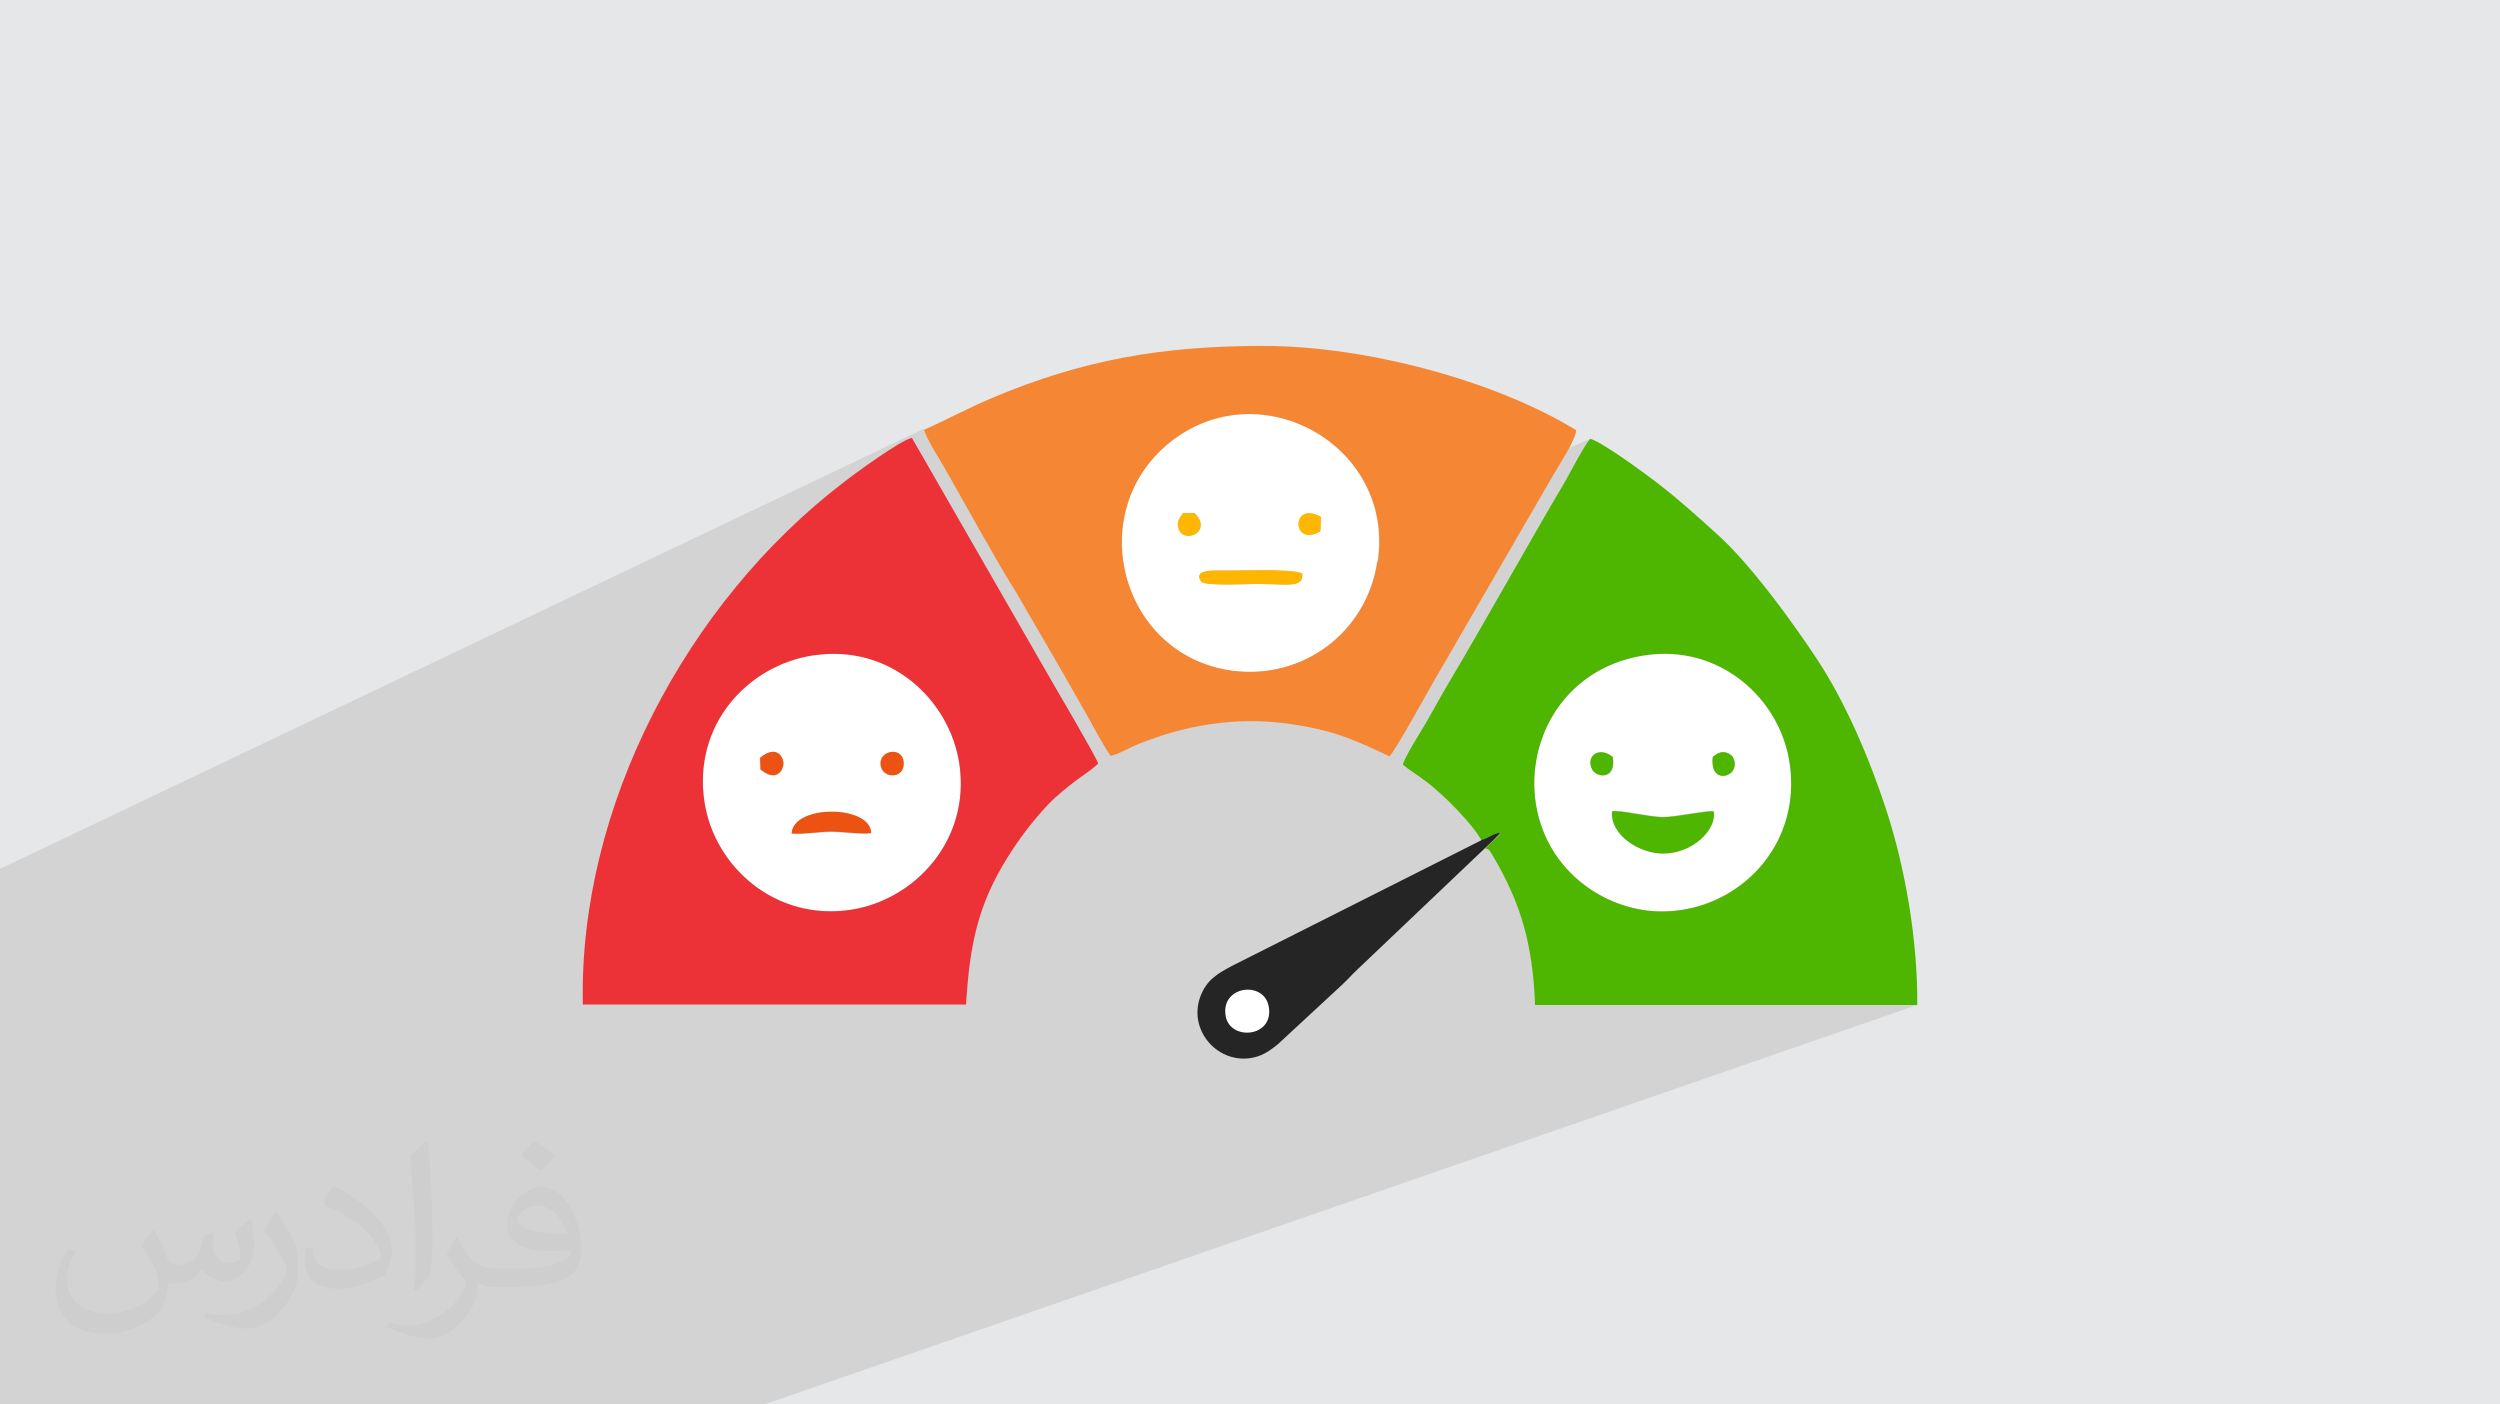 <?xml version="1.0" encoding="UTF-8"?>
<!DOCTYPE svg PUBLIC "-//W3C//DTD SVG 1.1//EN" "http://www.w3.org/Graphics/SVG/1.1/DTD/svg11.dtd">
<!-- Creator: CorelDRAW 2020 (64-Bit) -->
<svg xmlns="http://www.w3.org/2000/svg" xml:space="preserve" width="94.192mm" height="52.917mm" version="1.1" style="shape-rendering:geometricPrecision; text-rendering:geometricPrecision; image-rendering:optimizeQuality; fill-rule:evenodd; clip-rule:evenodd" viewBox="0 0 9404.92 5283.66" xmlns:xlink="http://www.w3.org/1999/xlink" xmlns:xodm="http://www.corel.com/coreldraw/odm/2003">
 <defs>
  <style type="text/css">
   <![CDATA[
    .fil9 {fill:#252525}
    .fil6 {fill:#4EB600}
    .fil0 {fill:#E6E7E8}
    .fil8 {fill:#EC5313}
    .fil7 {fill:#ED3237}
    .fil4 {fill:#F58634}
    .fil5 {fill:#FEB601}
    .fil3 {fill:white}
    .fil2 {fill:#373435;fill-opacity:0.031}
    .fil1 {fill:#2B2A29;fill-opacity:0.102}
   ]]>
  </style>
 </defs>
 <g id="Layer_x0020_1">
  <polygon class="fil0" points="-0,0 9404.92,0 9404.92,5283.66 -0,5283.66 "/>
  <polygon class="fil1" points="1308.07,5283.66 1306.92,5283.66 1281.51,5283.66 1195.66,5283.66 968.4,5283.66 967.25,5283.66 795.67,5283.66 791.62,5283.66 787.75,5283.66 749.42,5283.66 742.57,5283.66 738.42,5283.66 576.13,5283.66 572.3,5283.66 570.69,5283.66 569.56,5283.66 493.57,5283.66 468.37,5283.66 464.59,5283.66 335.98,5283.66 269.81,5283.66 266.05,5283.66 262.3,5283.66 249.85,5283.66 174.77,5283.66 136.83,5283.66 107.93,5283.66 100.04,5283.66 98.91,5283.66 98.56,5283.66 98.54,5283.66 97.45,5283.66 93.4,5283.66 91.94,5283.66 -0,5283.66 -0,5206.33 -0,5098.97 -0,5076.22 -0,4996.78 -0,4955.23 -0,4900.02 -0,4803.59 -0,4800.95 -0,4756.6 -0,4744.25 -0,4689.04 -0,4602.1 -0,4597.11 -0,4595.06 -0,4594.4 -0,4594.16 -0,4549.54 -0,4549.35 -0,4519.95 -0,4518.37 -0,4487.01 -0,4486.37 -0,4438.39 -0,4431.23 -0,4413.49 -0,4372.92 -0,4371.55 -0,4362.15 -0,4361.3 -0,4341.62 -0,4340.98 -0,4340.35 -0,4330.94 -0,4330.27 -0,4301.36 -0,4277.93 -0,4277.72 -0,4277.71 -0,4277.7 -0,4266.97 -0,4189.85 -0,4188.96 -0,4177.15 -0,4172.4 -0,4172.28 -0,4171.53 -0,4163.87 -0,4162.98 -0,4152.1 -0,4152.09 -0,4138.43 -0,4138.42 -0,4127.67 -0,4105.21 -0,4104.52 -0,4096.61 -0,4096.51 -0,4008.05 -0,4008.01 -0,3941.9 -0,3941.22 -0,3940.54 -0,3939.89 -0,3925 -0,3924.32 -0,3847.15 -0,3846.44 -0,3828.6 -0,3682.68 -0,3682 -0,3668.42 -0,3667.74 -0,3434.94 -0,3320.16 -0,3278.13 -0,3273.25 -0,3272.3 -0,3268.67 3475.57,1612.99 3476.47,1616.73 3645.28,1536.33 3630.21,1543.55 3615.67,1550.61 3601.46,1557.56 3587.4,1564.48 3573.29,1571.41 3558.96,1578.42 3544.21,1585.55 3528.88,1592.88 3476.71,1617.72 3477.18,1619.7 3479.86,1627.55 3483.52,1636.38 3487.98,1646.04 3493.14,1656.35 3498.84,1667.15 3504.97,1678.28 3511.37,1689.56 3517.93,1700.86 3524.5,1711.99 3530.94,1722.78 3537.14,1733.1 3542.94,1742.75 3548.21,1751.59 3552.82,1759.44 3556.65,1766.15 3562.94,1777.18 3569.62,1788.94 3576.68,1801.4 3584.07,1814.5 3591.78,1828.18 3599.79,1842.39 3608.06,1857.08 3616.56,1872.21 3625.28,1887.7 3634.18,1903.53 3643.24,1919.63 3652.43,1935.95 3661.73,1952.44 3671.1,1969.06 3676.96,1979.41 4496.9,1602.93 4484.37,1609.49 4498.66,1602.93 4464.96,1620.59 4432.01,1641.34 4399.94,1665.24 4370.73,1690.68 4344.23,1717.59 4320.41,1745.83 4299.22,1775.26 4280.64,1805.75 4264.62,1837.15 4251.14,1869.32 4240.16,1902.13 4231.64,1935.45 4225.55,1969.13 4221.85,2003.04 4220.66,2033.07 4450.39,1930.13 4452.19,1930.13 4493.64,1930.13 4495.44,1930.13 4497.24,1930.13 4495.94,1930.71 4506.82,1943.33 4514.18,1955.81 4517.95,1967.45 4518.56,1978.13 4516.44,1987.72 4512.01,1996.1 4505.7,2003.15 4497.92,2008.73 4489.11,2012.73 4228.67,2128.5 4230.27,2138.16 4237.99,2171.12 4247.91,2203.49 4254.8,2221.58 4905.72,1934.74 4917.61,1931 4917.76,1931 4932.17,1930.9 4932.24,1930.9 4945.54,1934.2 4949.41,1935.16 4969.35,1944.54 4967.55,1998.59 4948.51,2007.97 4633.76,2145.63 4643.82,2145.45 4655.05,2145.25 4666.55,2145.05 4678.27,2144.86 4690.16,2144.69 4702.18,2144.54 4714.28,2144.42 4726.42,2144.34 4738.56,2144.31 4750.64,2144.32 4762.62,2144.39 4774.45,2144.53 4786.08,2144.74 4797.49,2145.03 4808.61,2145.4 4819.4,2145.87 4829.81,2146.44 4839.01,2147.06 5982.03,1650.83 5977.97,1655.71 5973.29,1662.14 5968.05,1669.9 5962.38,1678.82 5956.34,1688.67 5950.04,1699.29 5943.56,1710.46 5936.99,1722 5930.41,1733.72 5923.93,1745.4 5917.63,1756.85 5911.59,1767.89 5905.92,1778.33 5900.69,1787.95 5896,1796.57 5891.94,1803.99 5878.1,1827.5 5864.27,1851.08 5850.47,1874.7 5836.68,1898.39 5822.9,1922.11 5809.15,1945.88 5795.4,1969.71 5781.66,1993.56 5767.93,2017.45 5754.2,2041.37 5740.48,2065.31 5726.76,2089.29 5713.04,2113.27 5699.32,2137.27 5685.6,2161.3 5671.88,2185.32 5658.15,2209.36 5644.41,2233.39 5630.67,2257.42 5616.92,2281.45 5603.15,2305.47 5589.37,2329.47 5575.58,2353.46 5561.76,2377.43 5547.93,2401.37 5534.08,2425.29 5520.21,2449.17 5506.31,2473.03 5492.39,2496.84 5478.45,2520.61 5464.48,2544.34 5450.47,2568.01 5444.47,2578.09 5438.62,2588.05 5432.9,2597.91 5427.29,2607.68 5421.79,2617.38 5416.36,2627.02 5410.98,2636.61 5405.65,2646.17 5400.33,2655.71 5395.02,2665.24 5389.69,2674.77 5384.33,2684.32 5378.92,2693.9 5373.43,2703.53 5367.85,2713.22 5362.17,2722.98 5358.33,2729.43 5353.65,2737.17 5348.28,2746.01 5342.35,2755.78 5336,2766.26 5329.36,2777.3 5322.57,2788.68 5315.77,2800.23 5314.69,2802.09 6072.98,2495.82 6109.2,2483.12 6147.36,2472.91 6187.45,2465.3 6213.65,2461.96 6239.53,2460.06 6265.06,2459.52 6290.22,2460.34 6314.96,2462.45 6339.28,2465.84 6363.15,2470.46 6386.53,2476.27 6409.41,2483.24 6431.74,2491.33 6453.52,2500.5 6474.7,2510.72 6495.27,2521.93 6515.2,2534.12 6534.45,2547.23 6553.01,2561.24 6570.84,2576.11 6587.94,2591.8 6604.24,2608.26 6619.75,2625.47 6634.43,2643.37 6648.24,2661.95 6661.18,2681.16 6673.21,2700.95 6684.29,2721.31 6694.42,2742.18 6703.55,2763.53 6711.67,2785.31 6718.74,2807.51 6724.74,2830.07 6729.64,2852.96 6733.43,2876.14 6736.43,2903.13 6738.04,2929.72 6738.28,2955.87 6737.2,2981.57 6734.83,3006.78 6731.22,3031.48 6726.4,3055.66 6720.39,3079.3 6713.25,3102.36 6705.01,3124.84 6695.7,3146.7 6685.38,3167.92 6674.06,3188.48 6661.79,3208.36 6648.6,3227.53 6634.55,3245.98 6619.65,3263.68 6603.95,3280.6 6587.49,3296.73 6570.29,3312.05 6552.41,3326.51 6533.87,3340.13 6514.72,3352.85 6494.99,3364.68 6474.72,3375.57 6453.94,3385.51 6432.69,3394.48 5763.81,3641.06 5763.86,3641.41 5766.08,3660.24 5768.07,3679.39 5769.83,3698.88 5771.39,3718.74 5772.73,3738.98 5773.87,3759.62 5774.81,3780.69 7212.74,3780.69 2874.91,5283.66 1642.2,5283.66 "/>
  <path class="fil2" d="M578.49 4627.69c17.95,27.21 29.6,53.36 40.96,82.43 8.45,16.91 12.93,48.09 52.57,48.09 11.61,0 28.28,-3.42 43.06,-11.61 16.63,-8.73 29.32,-21.94 35.94,-42l15.85 -53.36 38.57 -19.02 2.64 2.64c-5.27,20.09 -6.59,39.36 -6.59,54.43 0,44.63 38.57,61.56 69.22,61.56 17.95,0 34.09,-8.73 34.09,-25.11 0,-21.13 -8.98,-57.06 -20.62,-89.29 17.95,-17.95 35.94,-35.94 56.53,-50.47l3.17 1.6c8.98,38.04 14,75.56 14,100.66 0,24.57 -10.83,51.79 -19.81,69.49 -18.49,34.87 -51.25,62.62 -90.87,62.62 -30.1,0 -63.65,-15.07 -86.66,-43.06l-1.32 0c-21.66,26.96 -55.22,51.25 -108.86,51.25l-16.63 0c-2.64,35.41 -10.29,60.49 -21.94,82.95 -31.95,62.34 -126.81,106.47 -216.1,106.47 -124.17,0 -186.51,-71.59 -186.51,-166.96 0,-58.91 19.27,-113.6 48.88,-152.42l24.29 10.04c-18.49,35.41 -30.91,68.68 -30.91,101.45 0,89.29 72.66,131.83 156.4,131.83 77.68,0 173.83,-49.41 191.28,-106.72 -6.59,-62.62 -30.1,-91.93 -66.04,-148.99 10.83,-19.02 24.83,-38.04 42.28,-58.38l3.17 0 0 0 0 0 -0.02 -0.09zm1432.13 -336.04c26.15,16.39 51.79,35.66 76.87,57.85 -14,19.81 -31.45,37.79 -53.11,53.64 -25.11,-20.34 -50.19,-37.79 -75.84,-56.27 17.42,-19.55 34.62,-38.29 52.04,-55.22l0 0 0 0 0 0 0 0 0 0 0.03 0zm13.47 244.11c-42.28,0 -76.87,27.75 -76.87,48.34 0,44.13 84.53,57.85 185.72,57.31 -12.68,-51.79 -57.06,-105.68 -108.86,-105.68l0.01 0.03zm-94.86 236.19c54.96,0 103.04,-1.6 139.74,-10.83 40.96,-10.29 75.56,-30.91 75.56,-45.17 0,-3.7 0,-8.19 -1.32,-11.89 -22.98,2.11 -49.41,2.11 -72.38,2.11 -74.49,0 -131.55,-16.91 -154.02,-58.66 -5.55,-11.61 -9.51,-24.57 -9.51,-39.36 0,-40.43 17.42,-79.79 48.09,-107 25.61,-22.45 53.89,-36.44 82.67,-36.44 52.04,0 93.51,41.75 122.57,107.54 15.85,35.94 26.68,77.4 26.68,129.72 0,34.87 -9.51,64.19 -31.17,85.85 -40.43,39.11 -114.92,53.89 -229.04,53.89l-51.79 0 0 0 -13.47 0c-28.28,0 -48.62,-5.02 -64.72,-17.42l-2.64 0c0.79,6.59 1.32,12.93 1.32,19.02 0,25.61 -8.45,58.38 -25.61,84.53 -50.72,75.3 -105.68,108.04 -153.24,108.04 -48.09,0 -107,-18.49 -160.11,-42.54l9.51 -18.49c17.17,7.13 40.96,11.89 73.7,11.89 85.85,0 198.66,-82.43 212.66,-163 -3.17,-6.59 -8.98,-15.32 -17.17,-24.57 -25.11,-29.85 -40.96,-54.68 -55.75,-80.83 12.68,-25.11 24.29,-45.17 35.13,-63.4l4.49 -0.53c36.72,74.77 69.99,117.55 144.23,117.55l11.61 0 0 0 53.89 0 0 0 0 0 0 0 0 0 0 0 0.09 0.01zm-371.98 79c6.34,-34.34 6.87,-72.91 6.87,-108.86l0 -53.36c0,-99.6 -12.68,-244.36 -22.98,-338.68 17.95,-19.27 43.06,-42 62.87,-57.31l5.81 1.6c13.47,118.62 16.63,256 16.63,383.06 0,33.3 -1.32,65.79 -4.49,89.55 -1.85,30.1 -19.27,52.83 -56.53,87.7l-8.19 -3.7zm-382.8 -157.19c1.85,46.77 24.83,83.49 105.15,83.49 49.93,0 92.19,-12.93 138.96,-35.13 8.45,-3.7 12.93,-8.73 12.93,-12.93 0,-29.32 -22.45,-68.15 -60.23,-103.55 -36.72,-33.3 -85.34,-62.62 -130.76,-82.18 -15.6,-6.59 -20.62,-13.47 -20.62,-20.09 0,-13.47 17.95,-41.75 32.77,-62.09l5.02 -0.53c52.04,27.21 110.17,67.64 153.24,112.53 39.11,41.47 63.4,83.49 63.4,129.19 0,33.81 -10.29,65.51 -26.96,95.11 -57.06,28.79 -117.83,50.72 -178.06,50.72 -73.17,0 -123.1,-34.34 -123.1,-114.92 0,-8.73 0,-22.19 3.17,-39.64l25.11 0 0 0 0 0 0 0 0 0 0 0 -0.02 0zm-132.37 -132.9l45.45 73.45c16.63,27.21 32.23,56.81 32.23,103.55l0 59.7c0,48.34 -30.91,100.13 -80.83,151.38 -39.11,34.62 -73.7,49.41 -105.68,49.41 -47.55,0 -101.98,-14.79 -164.85,-41.75l7.13 -18.49c19.81,5.27 42.79,9.77 71.06,9.77 90.36,-0.53 182.8,-66.57 225.08,-147.15 5.02,-9.26 6.87,-17.95 6.87,-24.04 0,-9.26 -5.02,-19.55 -8.98,-28.79 -22.98,-43.31 -48.62,-82.95 -76.87,-119.68 14.79,-23.25 29.6,-45.7 45.7,-67.9l3.7 0.53 0 0 0 0 0 0 0 0 0 0 -0.02 0.01z"/>
  <g id="_2356462637904">
   <path class="fil3" d="M4899.07 2157.16c5.4,57.66 -55.87,39.64 -172.99,39.64 -34.23,0 -194.6,9.01 -207.22,-9.01 -28.83,-41.45 32.43,-41.45 57.66,-41.45 82.88,0 273.89,-9.01 322.54,10.8l0 0.01zm68.48 -158.57c-108.12,64.87 -111.72,-118.92 1.8,-54.06l-1.8 54.06zm-472.11 -68.47c72.08,72.07 -45.05,118.92 -61.27,55.86 -7.21,-27.03 7.21,-37.83 18.01,-55.86l45.05 0 -1.8 0zm686.53 181.98c64.87,-439.66 -446.87,-718.96 -783.83,-446.87 -324.35,263.07 -183.79,800.05 234.25,857.71 266.69,37.83 509.95,-144.15 547.79,-410.84l1.8 0z"/>
   <path class="fil3" d="M2978.23 3135.6c7.21,-108.11 297.32,-108.11 299.12,0 -30.63,5.41 -109.91,-5.4 -149.56,-5.4 -46.85,0 -106.31,10.81 -149.55,7.21l0 -1.81zm333.36 -255.87c-9.01,-55.86 81.09,-73.88 86.5,-12.61 5.4,63.07 -79.29,64.87 -86.5,12.61zm-452.29 14.42l-1.8 -41.45c61.27,-52.26 88.3,-1.8 88.3,21.62 0,19.82 -23.42,73.88 -86.5,21.63l0 -1.8zm200.02 -428.85c-246.87,37.83 -454.09,261.27 -409.04,553.18 37.84,243.26 266.69,448.68 553.19,403.63 239.66,-37.83 448.68,-263.07 405.43,-549.58 -36.04,-237.86 -255.86,-452.29 -547.78,-407.23l-1.8 0z"/>
   <path class="fil3" d="M6064.92 3050.91c21.62,-7.2 144.15,21.63 191,21.63 48.65,0 172.98,-27.03 191,-21.63 12.61,64.87 -75.69,158.57 -191,158.57 -91.9,0 -201.82,-72.07 -191,-160.37l0 1.8zm3.6 -201.8c14.41,86.49 -61.27,79.28 -77.48,46.85 -25.23,-52.26 27.02,-88.3 77.48,-46.85zm374.79 -1.81c14.42,-10.8 34.24,-28.83 63.07,-10.8 16.22,9.01 27.03,36.04 14.41,59.46 -16.22,32.43 -88.29,41.45 -77.48,-48.66zm-255.86 -382c-437.88,66.67 -549.59,603.65 -239.66,854.11 93.7,75.69 227.04,126.14 373,104.51 246.87,-36.04 454.08,-257.67 412.64,-547.78 -34.23,-246.87 -264.88,-454.09 -545.97,-410.84z"/>
   <path class="fil3" d="M4610.77 3822.13c18.01,95.51 185.6,81.09 162.17,-36.03 -19.82,-99.11 -183.79,-77.48 -162.17,36.03z"/>
   <path class="fil4" d="M5181.97 2112.11c-39.64,266.69 -281.1,446.88 -547.78,410.84 -418.05,-57.66 -560.4,-594.63 -234.26,-857.71 336.96,-272.09 846.91,7.21 783.84,446.87l-1.81 0zm-1706.41 -499.12c5.4,32.43 63.06,120.73 81.08,153.16 64.87,113.52 201.82,362.19 266.69,463.1l176.58 304.52c27.03,48.66 61.27,106.32 88.3,154.97 25.22,45.05 63.06,117.12 90.09,154.97 28.83,-5.4 79.29,-36.04 109.91,-46.85 41.45,-16.22 77.48,-28.83 120.74,-41.45 198.2,-55.87 385.61,-55.87 585.61,-3.6 91.9,23.42 228.84,91.9 232.45,93.7 21.63,-19.82 151.36,-255.87 178.39,-302.72 64.87,-109.91 115.33,-200.02 176.59,-304.53l263.07 -454.08c21.63,-37.83 81.09,-126.14 84.69,-165.78 -306.33,-187.4 -792.84,-317.13 -1176.66,-317.13 -382,0 -679.32,52.25 -1018.08,194.61 -113.52,48.65 -156.77,75.68 -257.67,120.73l-1.79 -3.59z"/>
   <path class="fil5" d="M4899.07 2157.16c-48.66,-19.82 -239.66,-9.01 -322.54,-10.8 -25.22,0 -86.49,0 -57.66,41.45 12.61,18.01 172.98,9.01 207.22,9.01 117.12,0 178.39,18.01 172.99,-39.64l0 -0.01z"/>
   <path class="fil5" d="M4495.44 1930.13l-45.05 0c-10.81,16.22 -23.42,27.02 -18.02,55.86 16.23,64.87 133.35,16.22 61.27,-55.86l1.81 0z"/>
   <path class="fil5" d="M4967.55 1998.59l1.8 -54.06c-113.52,-64.87 -111.71,118.92 -1.8,54.06z"/>
   <path class="fil6" d="M6187.45 2465.3c281.09,-43.25 511.74,162.17 545.97,410.84 39.64,290.11 -165.77,513.54 -412.64,547.78 -145.96,21.62 -279.3,-28.83 -373,-104.51 -309.93,-250.46 -198.21,-787.44 239.66,-854.11zm-614.46 695.54c30.63,-9.01 46.85,-25.22 73.88,-28.83 -7.21,7.21 -18.01,19.82 -27.03,28.83l-32.43 30.63c18.02,5.4 14.42,5.4 27.03,25.22 109.91,185.6 151.36,336.96 160.37,564l1437.93 0c1.8,-248.66 -46.85,-518.95 -115.32,-729.78 -64.87,-200.01 -156.77,-412.64 -263.08,-573 -95.5,-144.15 -248.66,-354.97 -374.8,-468.5 -70.27,-63.06 -140.55,-127.94 -225.24,-192.8 -41.45,-32.43 -210.83,-156.77 -252.27,-165.78 -19.82,21.62 -70.27,117.12 -90.09,153.16 -147.76,250.47 -291.92,511.75 -441.47,764.02 -32.43,54.06 -57.66,102.7 -88.3,154.97 -18.01,30.62 -77.48,124.33 -84.69,153.16 21.63,19.82 61.27,43.25 86.5,63.07 59.46,43.24 180.19,163.97 210.82,225.24l-1.81 -3.61z"/>
   <path class="fil6" d="M6064.92 3050.91c-10.81,86.5 99.1,160.38 191,160.38 115.32,0 203.61,-93.7 191,-158.57 -18.02,-5.4 -142.35,21.62 -191,21.62 -48.66,0 -169.38,-28.83 -191,-21.62l0 -1.81z"/>
   <path class="fil6" d="M6066.72 2847.3c-50.45,-41.45 -102.7,-3.6 -77.48,46.86 16.22,32.43 91.9,39.64 77.48,-46.86z"/>
   <path class="fil6" d="M6443.32 2847.3c-10.8,90.09 61.27,81.09 77.48,48.66 12.62,-23.42 1.81,-50.45 -14.41,-59.46 -28.83,-16.22 -48.66,0 -63.07,10.8z"/>
   <path class="fil7" d="M3061.12 2465.3c290.11,-43.25 511.75,169.37 547.78,407.23 43.25,286.51 -165.77,511.74 -405.43,549.58 -284.71,45.05 -515.35,-160.37 -553.19,-403.63 -45.05,-291.91 162.17,-515.34 409.04,-553.18l1.8 0zm573.01 1313.59c14.42,-232.45 46.86,-376.6 154.97,-551.39 48.66,-77.48 97.3,-140.56 151.37,-198.21 75.68,-79.28 158.56,-124.33 190.99,-156.76 -12.61,-34.24 -145.95,-259.48 -174.78,-309.93l-526.16 -915.38c-43.25,9.02 -216.23,135.15 -259.48,169.38 -587.42,450.48 -994.65,1218.1 -978.44,1962.29l1441.53 0z"/>
   <path class="fil8" d="M2978.23 3135.6c43.24,3.6 102.7,-7.21 149.55,-7.21 39.64,0 118.93,10.81 149.56,5.41 -1.8,-106.31 -291.91,-108.12 -299.12,0l0 1.8z"/>
   <path class="fil8" d="M3313.39 2879.73c9.01,52.26 91.89,50.46 86.49,-12.61 -5.4,-61.27 -95.5,-45.05 -86.49,12.61z"/>
   <path class="fil8" d="M2861.11 2894.15c63.06,52.26 86.49,-1.8 86.49,-21.62 0,-23.42 -25.22,-73.88 -88.3,-21.63l1.81 41.45 0 1.8z"/>
   <path class="fil9" d="M4610.77 3822.13c-19.82,-113.51 144.15,-135.15 162.17,-36.03 21.62,117.11 -145.96,131.54 -162.17,36.03zm962.22 -661.3l-937 472.11c-57.66,30.63 -97.3,54.06 -120.73,117.12 -48.66,135.15 81.09,268.48 218.03,223.44 30.63,-10.81 54.06,-28.84 73.88,-45.05l243.26 -225.25c21.62,-19.81 34.24,-36.04 55.87,-55.86l479.3 -455.89 32.43 -30.62c9.01,-9.02 19.82,-21.63 27.03,-28.84 -27.03,3.6 -43.25,19.82 -73.88,28.84l1.81 0z"/>
  </g>
 </g>
</svg>